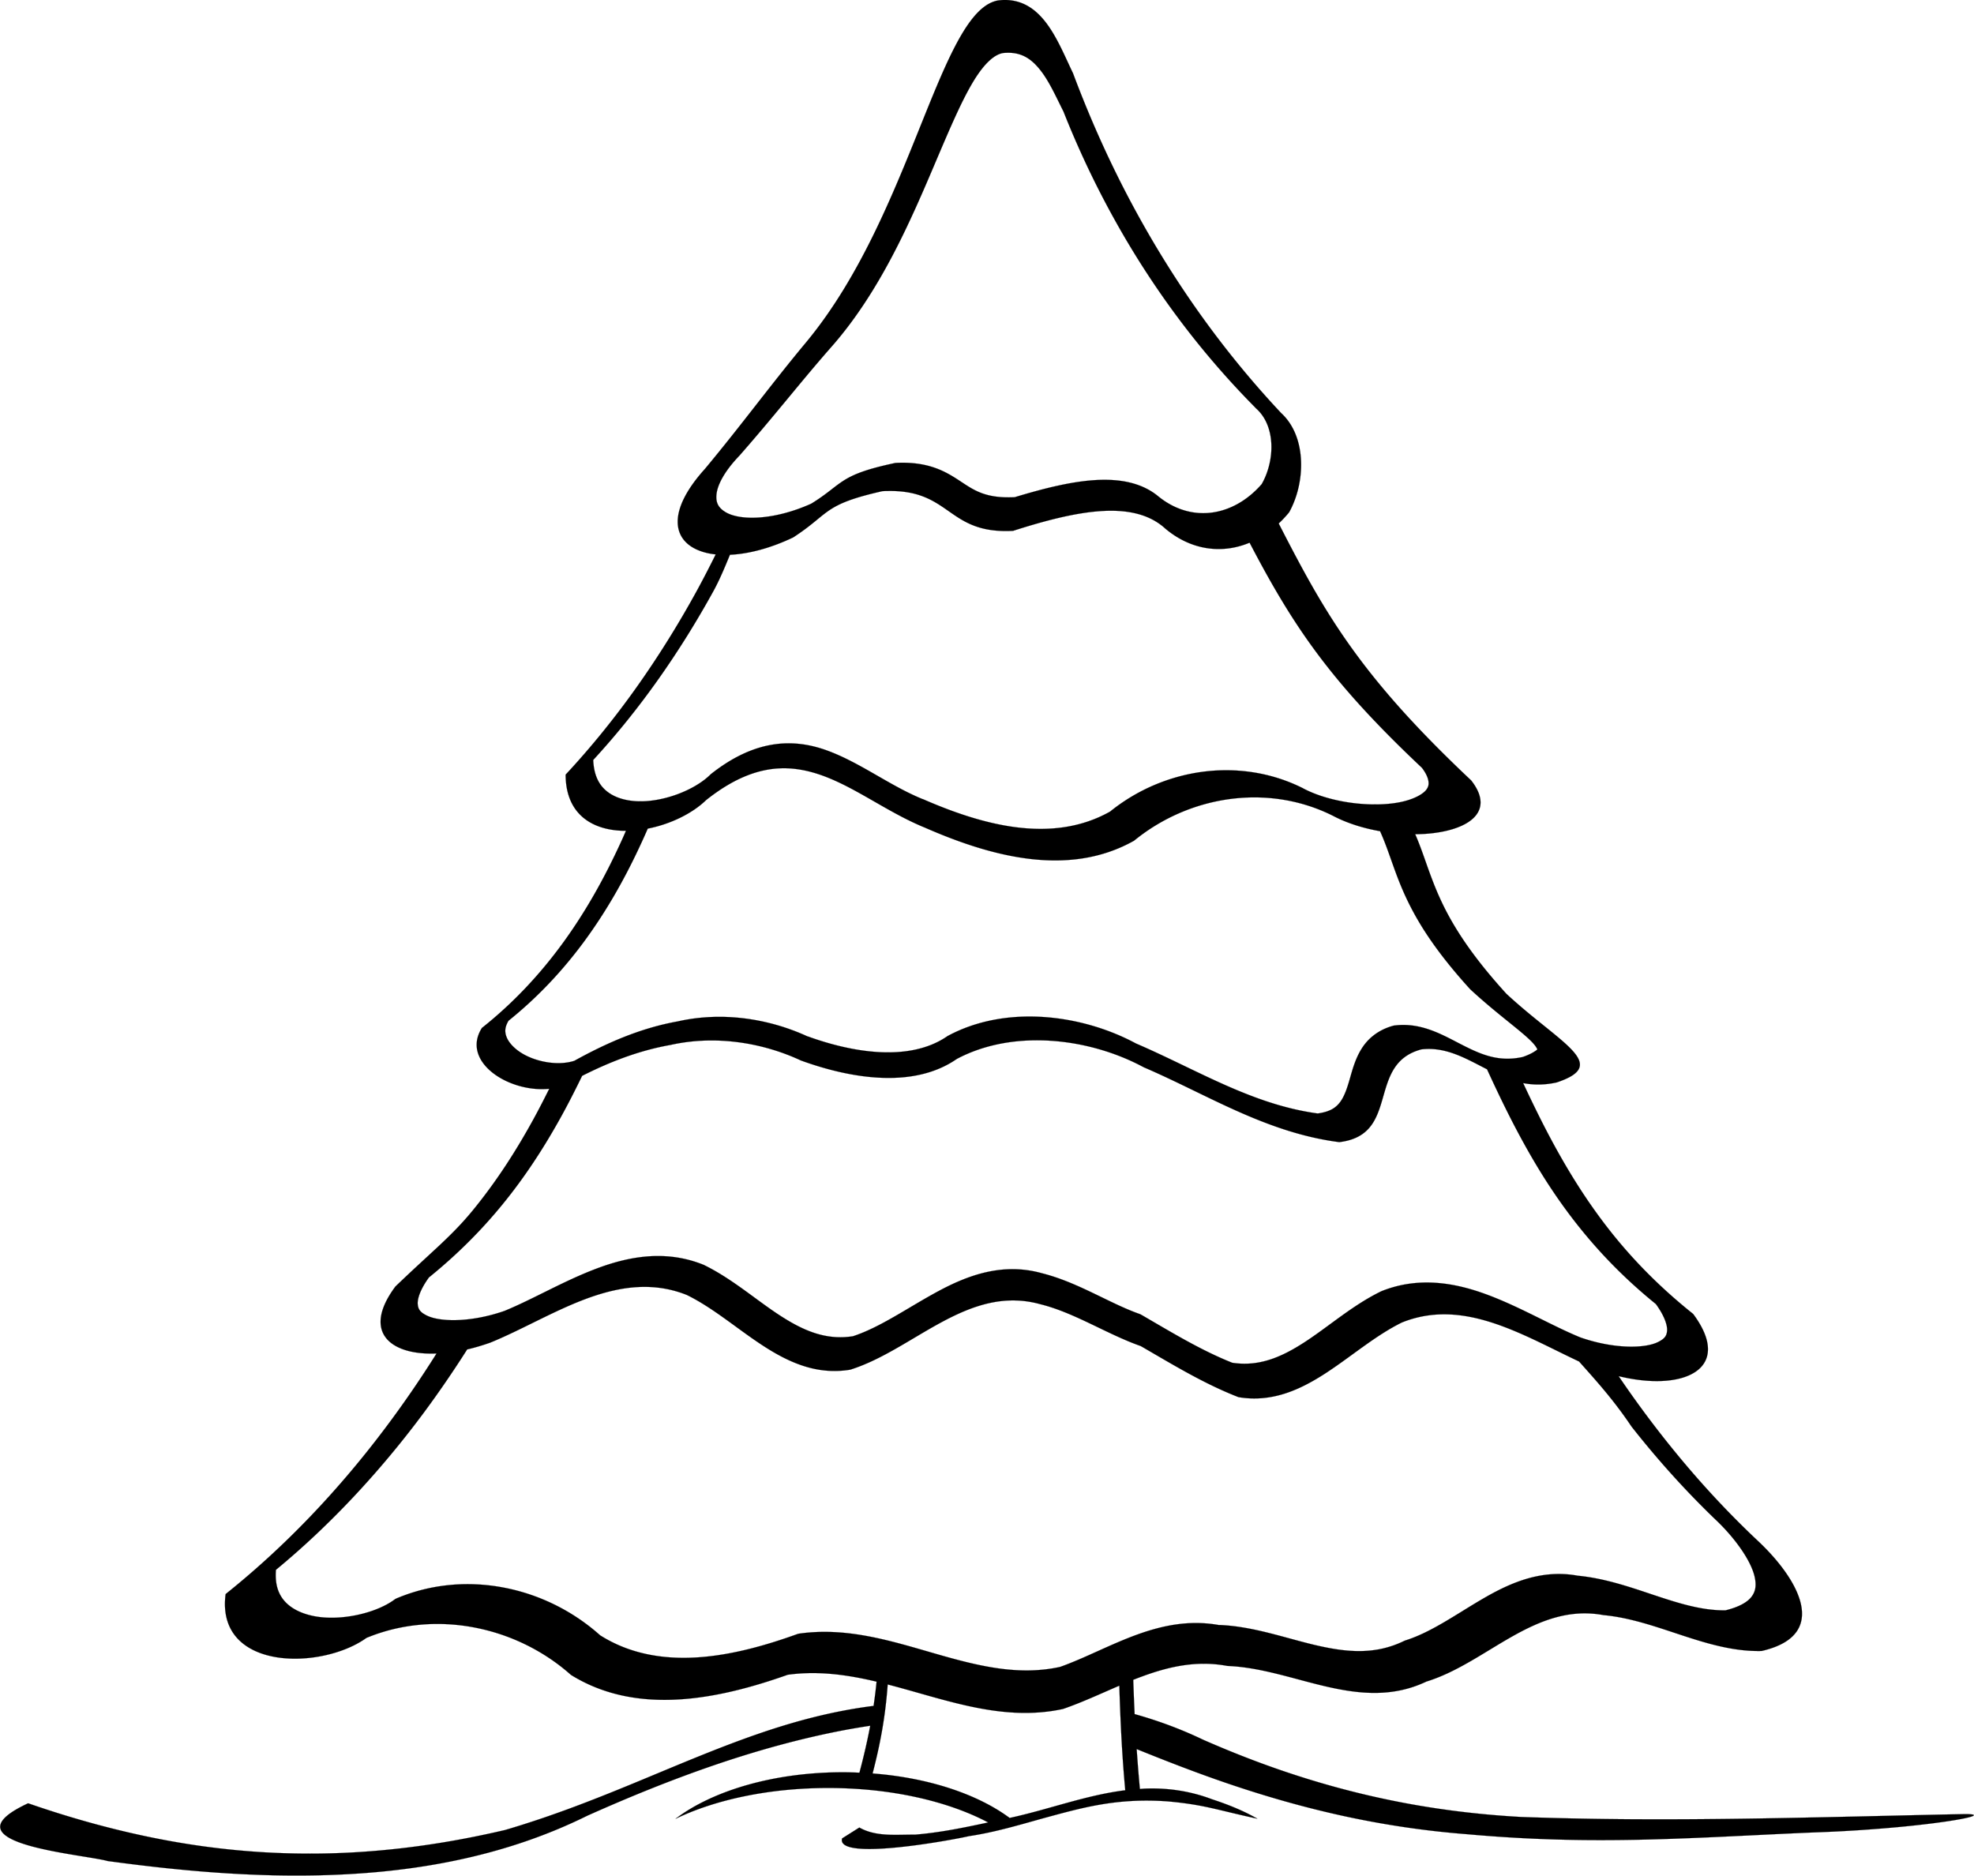 <svg xmlns="http://www.w3.org/2000/svg" viewBox="0 0 572.55 544.08"><path d="M291.78 0c-.73-.018-1.46.035-2.25.125-7.68 1.3-13.52 14.134-20.47 31.25-4.35 10.732-9.15 23.153-15.09 35.437-5.55 11.473-12.12 22.832-20.28 32.626-5.36 6.442-9.97 12.362-14.6 18.282s-9.26 11.84-14.62 18.28c-10.9 12.06-9.53 20.47-1.94 23.59 1.47.61 3.17 1.03 5.06 1.22-1.75 3.52-3.55 7.02-5.43 10.47-5.28 9.64-11.09 18.99-17.41 27.91-6.35 8.96-13.23 17.48-20.69 25.5.03 11.47 7.65 16.03 16.63 16.28.29.01.58 0 .87 0-.48 1.11-.96 2.21-1.47 3.31-4.66 10.18-10.15 20.1-16.93 29.38-6.47 8.85-14.11 17.14-23.38 24.5-6.2 9.78 7.73 18.83 19.53 17.65-1.48 2.96-2.98 5.9-4.56 8.78-5.01 9.14-10.64 17.94-17.53 26.38-6.3 7.7-11.6 11.7-22.53 22.19-7.58 10.16-4.42 16.61 3.84 18.72 2.33.59 5.08.83 8.09.71-4.74 7.54-9.78 14.89-15.15 22-6.68 8.86-13.863 17.35-21.532 25.35-7.67 8-15.828 15.51-24.5 22.44-1.489 11.44 5.827 16.97 15.093 18.37 8.807 1.33 19.376-1.08 25.749-5.66 9.95-4.13 20.78-5 31.13-3.06 10.34 1.94 20.21 6.69 28.18 13.78 9.64 6 20.39 7.76 31.22 7.13 10.81-.63 21.7-3.63 31.66-7.16 8.78-1.22 17.31-.01 25.78 2-.24 2.44-.54 4.77-.87 7.03-11.82 1.49-22.83 4.44-33.6 8.16-12.13 4.19-23.99 9.34-36.44 14.47-11.54 4.75-23.58 9.48-36.84 13.37-11.95 2.8-23.47 4.71-34.66 5.78a227.41 227.41 0 01-35.09.69c-11.784-.68-23.319-2.28-34.781-4.72-11.295-2.4-22.52-5.58-33.813-9.5-13.484 6.27-8.029 10.03 1.094 12.5 7.882 2.13 18.513 3.29 22 4.25 11.578 1.57 23.373 2.88 35.25 3.6 11.803.71 23.672.85 35.44.15 11.84-.7 23.59-2.27 35.06-5 11.43-2.71 22.62-6.6 33.34-11.9 11.79-5.27 24.01-10.27 36.54-14.57 12.42-4.26 25.14-7.81 37.96-10.25 2.52-.47 5.04-.89 7.57-1.28a150.741 150.741 0 000 0c-.87 4.57-1.9 9-3.13 13.63-1.56-.07-3.12-.13-4.72-.13-20.09 0-37.85 5.33-48.62 13.5 11.48-5.54 27.09-8.94 44.31-8.94 18.27 0 34.74 3.85 46.37 10-7.27 1.56-13.92 2.93-21.21 3.54-5.4-.06-11.28.71-16.16-2.07l-5 3.16c-1.86 6.81 32.81.29 36.78-.66 7.32-1.08 14.42-3.2 21.53-5.18 11.36-3.08 21.28-5.96 36.1-4.91 10.69.98 13.74 2.35 26.03 5.03-4.16-2.38-8.64-4.16-13.19-5.65-6.22-2.36-12.87-3.35-19.5-3.07-.46.02-.92.07-1.38.1-.37-3.9-.67-7.74-.93-11.57a295.474 295.474 0 010 0c8.76 3.55 17.47 6.93 26.31 9.94 11.1 3.78 22.41 7.03 34.31 9.6 11.13 2.39 22.78 4.18 35.25 5.15 12.02 1.08 23.01 1.57 33.56 1.69 11.47.13 22.44-.19 33.63-.66 10.75-.45 21.73-1.06 33.59-1.56 8.98-.3 17.35-.9 24.44-1.56 16.87-1.59 26.43-3.68 19.38-3.75-10.85.21-21.58.48-32.25.72-10.79.24-21.52.47-32.25.62s-21.46.22-32.25.16c-10.67-.07-21.41-.27-32.25-.66-10.99-.61-21.47-1.84-31.6-3.65a253.459 253.459 0 01-30.9-7.57c-10.14-3.16-20.02-6.93-29.78-11.22-6.42-3.08-13.04-5.51-19.79-7.4-.16-3.32-.29-6.64-.4-9.94.92-.37 1.84-.72 2.78-1.06 7.77-2.85 15.8-4.62 24.53-2.97 9.71.37 19.25 3.81 28.81 6 9.6 2.2 19.21 3.14 28.91-1.47 8.75-2.69 16.57-8.37 24.69-12.97 8.19-4.64 16.69-8.16 26.65-6.31 7.84.72 15.32 3.41 22.82 5.87 7.55 2.48 15.12 4.73 23.06 4.54 10.78-2.47 13.08-8.28 11.06-14.88-1.76-5.75-6.79-12.09-12.41-17.31-9.31-8.78-17.95-18.25-25.93-28.25a306.18 306.18 0 01-14.19-19.28c6.86 1.67 13.11 1.87 17.75.68 8.26-2.1 11.45-8.55 3.87-18.72-8.89-7.09-16.26-14.48-22.56-22.18-6.89-8.44-12.52-17.25-17.53-26.38-3.28-5.98-6.29-12.13-9.22-18.4 2.96.56 6.17.6 9.72-.19 15.73-5.23 1.07-11.18-14.59-25.72-13.42-14.74-18.29-24.65-21.53-33.16-1.76-4.59-3.02-8.8-4.91-13.12.93-.01 1.82-.04 2.72-.09 12.21-.78 20.88-6.11 13.53-15.5-9.26-8.72-16.7-16.41-22.94-23.6-8.06-9.29-14.13-17.75-19.5-26.5-4.69-7.65-8.87-15.59-13.4-24.44 1.05-.99 2.07-2.07 3.03-3.25 4.78-8.58 5.16-21.95-2.32-28.78-8.9-9.48-17.06-19.55-24.47-30.06-7.46-10.593-14.17-21.659-20.15-33.094-5.99-11.459-11.22-23.305-15.75-35.406C306.88 12.233 302.68.274 291.78 0zm.1 15.312c4.44-.179 7.23 1.761 9.74 4.876 2.68 3.314 4.71 7.969 6.85 12.187l.06.156c4.2 10.593 9.09 20.97 14.66 31a253.166 253.166 0 0018.59 28.781 246.227 246.227 0 0022.34 25.938c.03.04.07.08.1.13 2.89 2.49 4.33 6.25 4.53 10.37.19 4.07-.9 8.38-2.81 11.69-8.08 9.26-19.99 11.37-29.63 3.81l-.06-.06c-.01-.01-.02 0-.03 0-4.81-4.13-11.26-5.36-18.44-4.94-7.11.42-15.07 2.43-23.47 4.97-8.42.4-11.71-1.95-15.81-4.66-4.13-2.72-9.11-5.79-18.75-5.28-.11.01-.21.03-.31.06-8.04 1.72-11.82 3.19-14.75 5.07-2.9 1.85-4.73 3.81-9.38 6.68-10.91 4.91-20.77 4.97-24.9 2.44-2.08-1.27-2.9-2.77-2.57-5.37.34-2.61 2.24-6.41 6.57-10.94l.06-.06c4.91-5.59 9.15-10.69 13.37-15.78 4.25-5.13 8.46-10.26 13.35-15.82 6.95-7.898 12.63-16.898 17.47-26.029 5.16-9.759 9.36-19.665 13.12-28.531 3.65-8.58 6.9-16.181 10.1-21.656 3.19-5.475 6.29-8.521 9.09-8.969.31-.031.61-.051.91-.063zm-34.16 127.1c8.73-.11 13 2.76 17.19 5.68 4.55 3.18 9 6.41 18.93 5.88 8.02-2.57 15.62-4.62 22.41-5.44 8.95-1.08 16.51-.03 21.81 4.85 5.84 4.88 12.51 6.6 18.91 5.59 1.86-.29 3.68-.82 5.47-1.56 3.52 6.75 6.96 12.98 10.75 19.09 4.98 8.03 10.6 15.86 18.03 24.41 5.8 6.67 12.69 13.78 21.19 21.78 1.22 1.58 1.76 2.92 1.9 3.87.15.98-.01 1.62-.5 2.35-.98 1.44-3.81 2.99-7.78 3.78-7.93 1.57-19.87.28-28.03-4l-.03-.03c-9.11-4.59-19.2-6.07-28.97-4.82-9.76 1.26-19.19 5.24-27.03 11.57-8.55 4.81-17.94 5.75-27.38 4.53-9.18-1.19-18.4-4.43-26.93-8.16h-.07c-9.61-3.91-18.23-10.71-27.97-14.19-9.73-3.47-20.78-3.11-33.53 7.03-.05.05-.1.11-.15.16-4.66 4.52-13.76 7.96-21.16 7.63-3.7-.17-6.91-1.23-9.12-3.19-2.08-1.84-3.42-4.56-3.6-8.78 6.79-7.38 13.08-15.21 18.88-23.41 5.78-8.17 11.09-16.7 15.94-25.5 1.87-3.4 3.35-7.01 4.84-10.62 5.34-.24 11.67-1.85 18.34-5.03 10.79-7 8.48-9.49 25.85-13.41.62-.04 1.23-.06 1.81-.06zm-31.03 80.43c.44-.01.87-.01 1.31 0 3.16.08 6.24.69 9.22 1.66 10.35 3.36 19.93 11.04 31.12 15.59 9.4 4.11 19.7 7.73 30.07 9 10.41 1.28 20.9.18 30.53-5.25 8.06-6.59 17.81-10.76 27.87-12.09 10.1-1.33 20.5.18 29.88 4.91 4.04 2.12 8.79 3.59 13.59 4.43 1.41 3.1 2.44 6.15 3.63 9.47 1.96 5.52 4.29 11.68 9.21 19.38 3.16 4.92 7.37 10.47 13.22 16.9.05.06.11.11.16.16 7.65 7.1 15.05 12.22 18.03 15.44.75.8 1.17 1.48 1.31 1.81.05.12.06.14.07.16-.07.02-1.15 1.11-4.25 2.18-6.97 1.53-12.06-.7-17.66-3.56-5.62-2.87-11.69-6.51-19.41-5.59-.13.01-.27.03-.4.06-4.45 1.19-7.46 3.78-9.28 6.72-1.83 2.93-2.64 6.07-3.44 8.84-.8 2.78-1.62 5.16-2.91 6.78-1.24 1.57-2.94 2.66-6.37 3.13-9.6-1.3-18.37-4.5-26.97-8.31-8.54-3.79-16.9-8.19-25.69-11.97-.08-.05-.17-.08-.25-.13-7.93-4.23-17.36-7-26.9-7.59-9.42-.58-18.96.97-27.29 5.41-.09.04-.19.09-.28.15-5.6 3.88-12.7 5.06-20.06 4.63-6.96-.41-14.14-2.25-20.44-4.54v.04c-11.28-5.21-24.72-7.28-37.53-4.44l-.12.03c-11.14 1.98-21.1 6.48-30.07 11.44-4.77 1.55-11.33.32-15.53-2.38-2.11-1.36-3.57-3.02-4.15-4.56-.57-1.47-.5-2.86.59-4.69 8.68-6.98 15.89-14.78 22-23.09 6.43-8.75 11.66-18.04 16.09-27.56.79-1.68 1.55-3.37 2.29-5.07 6.5-1.27 12.87-4.34 16.93-8.28 8.17-6.49 15.28-9.05 21.88-9.22zm74.56 78.91c1.19.01 2.37.05 3.56.13 9.56.62 19.02 3.43 26.91 7.68 9.31 3.99 18.29 8.81 27.62 12.94 9.14 4.04 18.62 7.43 29.1 8.78 17.86-2.11 7.78-22.61 23.81-26.9 7.13-.85 12.9 2.65 19.06 5.78 3.41 7.43 6.93 14.73 10.88 21.84 4.78 8.63 10.18 16.99 16.75 25.03 6 7.36 12.97 14.44 21.34 21.22 2.65 3.65 3.38 6.34 3.25 7.78-.13 1.48-.73 2.3-2.65 3.25-3.83 1.9-12.83 2.04-22.57-1.37-.02-.01-.04-.03-.06-.03-8.19-3.37-17.09-8.66-26.66-12.26-9.58-3.6-20.19-5.43-31-1.06-.08.04-.16.08-.25.13-8.09 3.98-14.99 10.1-21.9 14.59-6.82 4.43-13.29 7.19-21.03 6-9.01-3.58-17.48-8.75-26.25-13.84-.21-.13-.43-.23-.66-.32-8.77-3.09-17.82-9.18-28.31-11.81-.03-.01-.06-.02-.1-.03-11.3-3.11-21.33.59-30.12 5.34-8.71 4.71-16.68 10.4-24.59 12.97-7.78 1.22-14.28-1.56-21.13-6-6.92-4.49-13.81-10.6-21.91-14.59-.08-.04-.16-.09-.25-.12-10.8-4.38-21.41-2.55-31 1.06-9.56 3.59-18.46 8.89-26.65 12.25l-.06.03c-9.74 3.41-18.74 3.27-22.57 1.37-1.93-.95-2.52-1.8-2.65-3.28-.13-1.45.6-4.13 3.25-7.78 8.36-6.77 15.34-13.84 21.34-21.19 6.56-8.03 11.96-16.39 16.75-25 2.24-4.03 4.32-8.13 6.34-12.28 7.89-3.99 16.39-7.34 25.63-8.97 12.82-2.87 26.46-.79 37.81 4.5 6.93 2.52 14.93 4.61 22.81 5 8.03.41 15.94-.95 22.41-5.43 7.19-3.83 15.43-5.48 23.75-5.41zm-115.16 71.53c4.32-.1 8.7.56 13.13 2.34 7.7 3.77 14.72 9.93 22.22 14.79 7.57 4.9 15.62 8.46 25.18 6.87 9.17-2.88 17.65-9.01 26.44-13.75 8.89-4.79 18.11-8.16 28.63-5.25 9.99 2.46 19.36 8.71 29.19 12.16 9.22 5.33 18.33 10.93 28.34 14.81 9.57 1.59 17.58-1.97 25.16-6.87 7.49-4.86 14.55-11.02 22.24-14.79 10.12-4.07 19.95-2.37 29.5 1.22 7.47 2.81 14.76 6.76 21.88 10.1 4.71 5.29 9.98 11.06 15.19 18.84 7.52 9.57 15.66 18.63 24.43 27.06.02.01.03.02.04.03 5.5 5.22 10.23 11.79 11.28 16.57.52 2.39.28 4.11-.85 5.65-1.1 1.51-3.42 3.01-7.62 4.03-7.09.09-14.1-2.21-21.41-4.65-6.75-2.26-13.74-4.63-21.28-5.38-.09-.01-.16-.01-.25-.03-10.26-1.85-19.05 1.87-26.94 6.41-7.95 4.58-15.31 9.99-23.03 12.4-.13.05-.25.1-.37.16-8.4 4.07-16.62 3.28-25.5 1.22s-18.17-5.49-28.03-5.88v.04c-8.62-1.57-16.45.08-23.82 2.74-7.84 2.84-15.17 6.83-22.37 9.38-12.22 2.69-24.14-.36-36.53-3.94-12.44-3.58-25.31-7.67-39.1-5.72-.19.03-.38.07-.56.13-9.2 3.32-19.07 6.1-28.78 6.75-9.99.67-19.8-.91-28.47-6.41l-.03-.03c-7.97-7.11-17.75-11.88-28.03-13.81-10.29-1.94-21.08-1.03-31.03 3.19-.2.09-.39.2-.56.34-5.37 3.93-15.343 6.2-22.942 4.84-3.8-.68-6.926-2.18-8.907-4.43-1.829-2.08-2.828-4.89-2.5-9.07 8.065-6.65 15.645-13.84 22.779-21.46 7.13-7.62 13.83-15.67 20.07-24.07 4.43-5.98 8.63-12.12 12.62-18.4 2.17-.5 4.42-1.17 6.69-1.97 8.89-3.62 18.05-9.04 27.5-12.6 5.37-2.02 10.85-3.43 16.4-3.56zm71.38 115.31c8 2.07 15.96 4.66 24 6.38 8.79 1.88 17.7 2.72 26.87.72 5.49-1.89 10.87-4.42 16.32-6.75.3 9.96.76 20 1.72 30.34-11.43 1.42-22.31 5.61-33.54 8.03-9.23-6.85-23.42-11.65-39.75-12.9 2.14-8.29 3.66-15.99 4.38-25.82z" stroke-linejoin="round" stroke="#000" stroke-linecap="square" stroke-width=".033"/></svg>